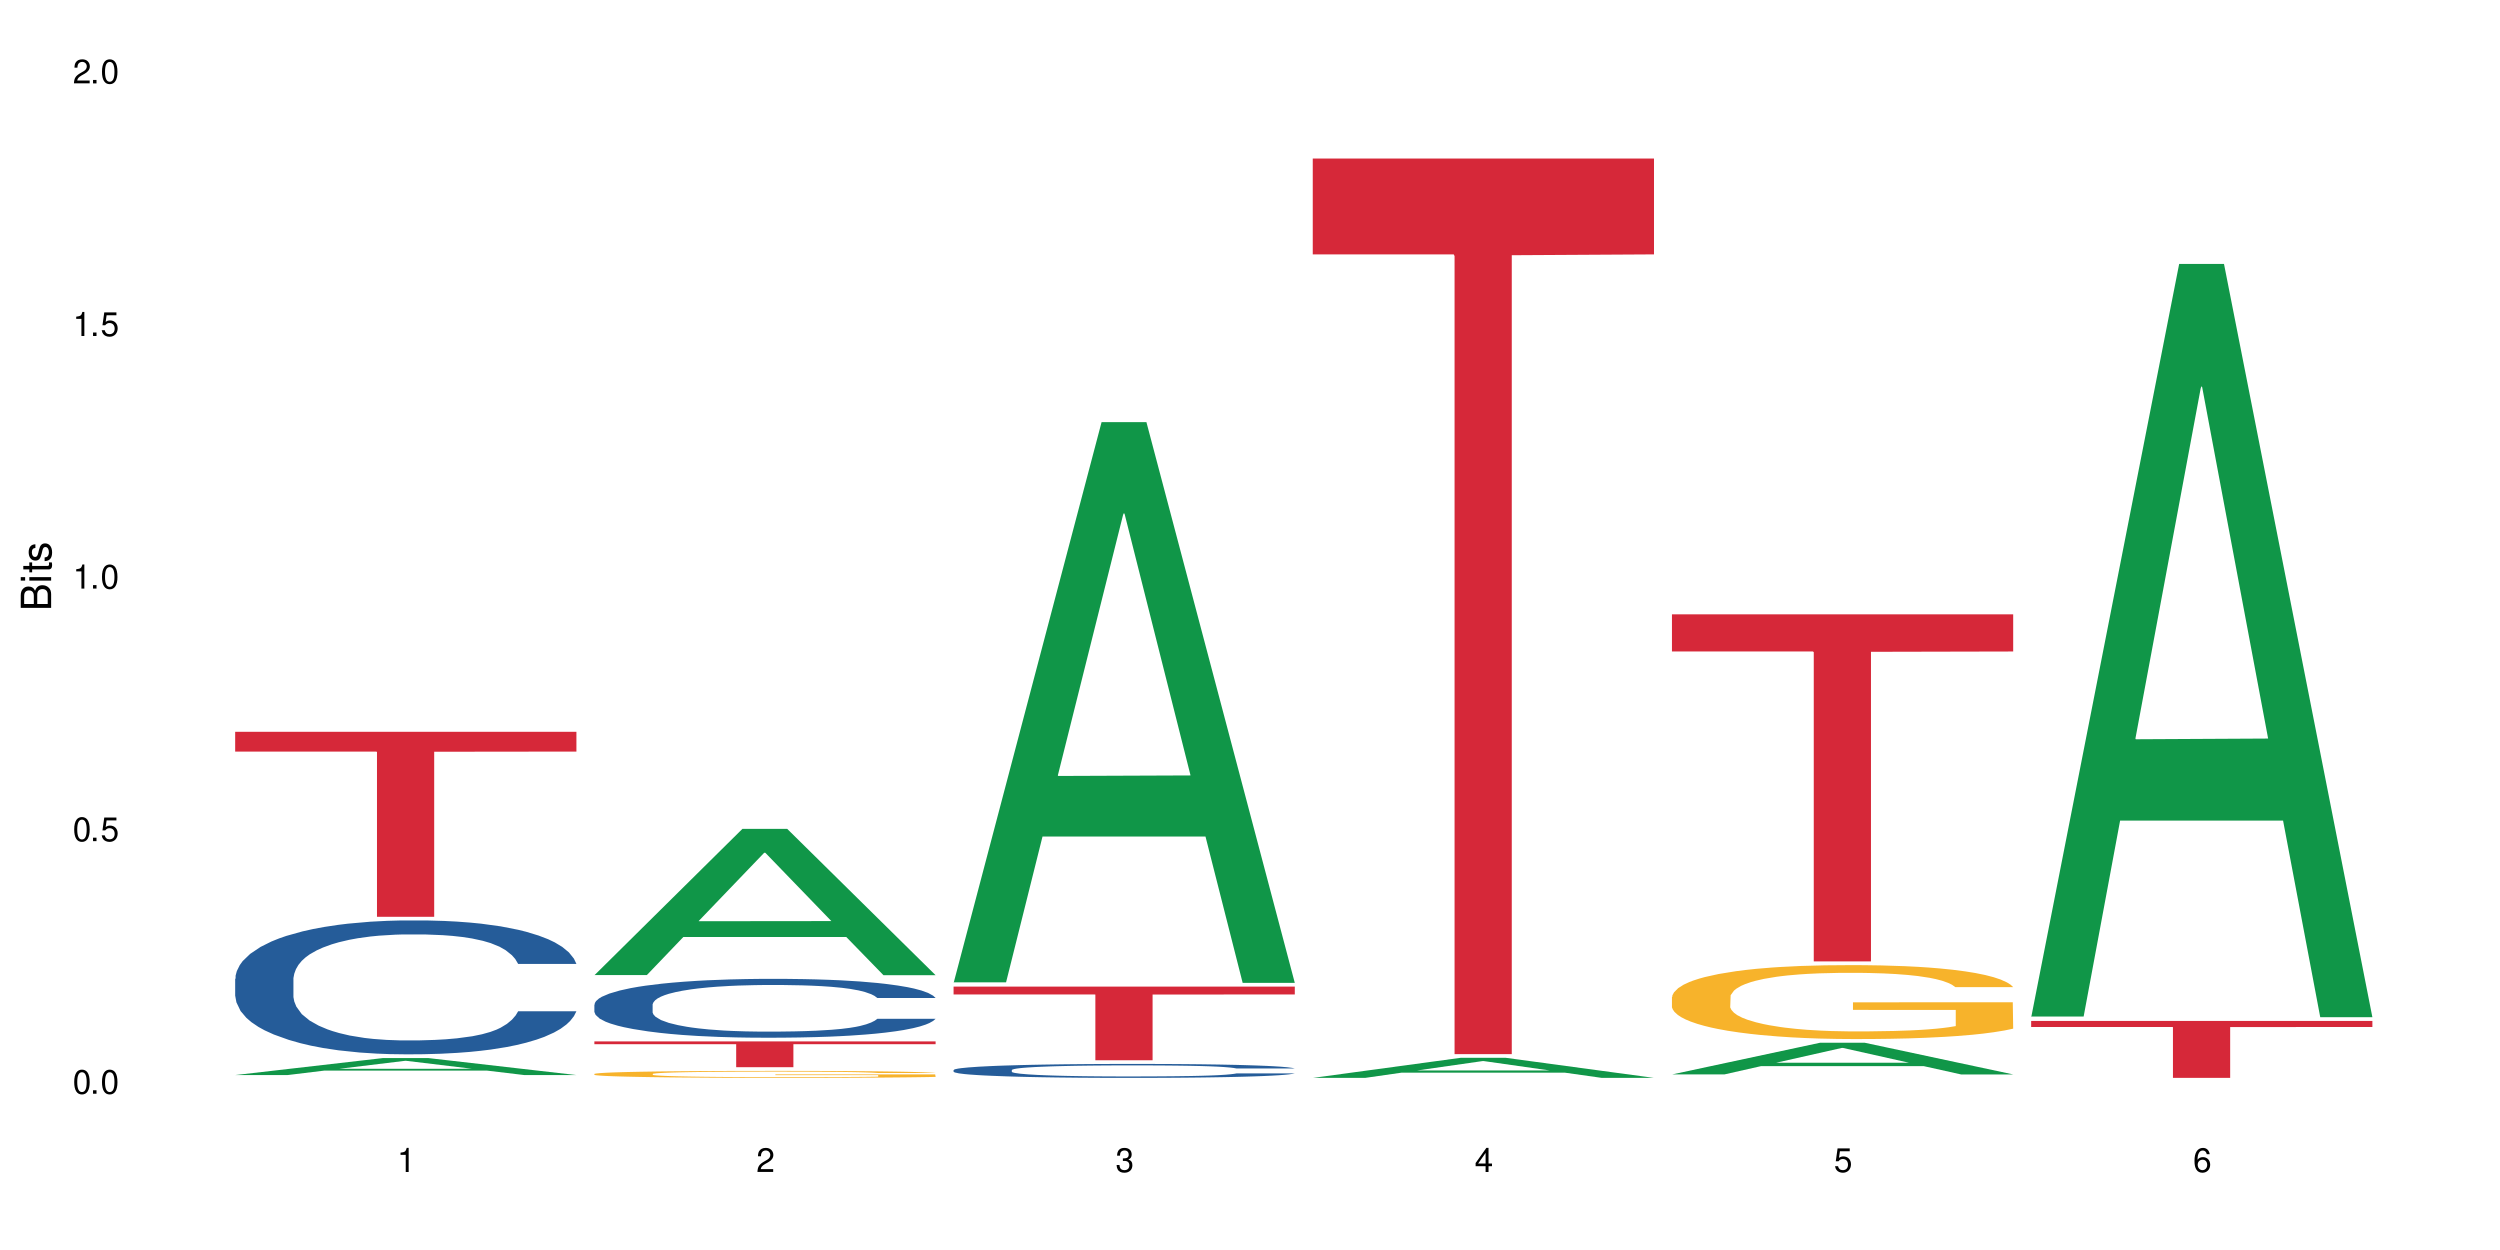 <?xml version="1.0" encoding="UTF-8"?>
<svg xmlns="http://www.w3.org/2000/svg" xmlns:xlink="http://www.w3.org/1999/xlink" width="720" height="360" viewBox="0 0 720 360">
<defs>
<g>
<g id="glyph-0-0">
</g>
<g id="glyph-0-1">
<path d="M 2.641 -6.938 C 2 -6.938 1.422 -6.656 1.078 -6.172 C 0.641 -5.562 0.406 -4.641 0.406 -3.359 C 0.406 -1.016 1.188 0.219 2.641 0.219 C 4.078 0.219 4.859 -1.016 4.859 -3.297 C 4.859 -4.641 4.656 -5.547 4.203 -6.172 C 3.844 -6.656 3.281 -6.938 2.641 -6.938 Z M 2.641 -6.188 C 3.547 -6.188 4 -5.25 4 -3.375 C 4 -1.406 3.562 -0.484 2.625 -0.484 C 1.734 -0.484 1.281 -1.438 1.281 -3.344 C 1.281 -5.25 1.734 -6.188 2.641 -6.188 Z M 2.641 -6.188 "/>
</g>
<g id="glyph-0-2">
<path d="M 1.828 -1 L 0.828 -1 L 0.828 0 L 1.828 0 Z M 1.828 -1 "/>
</g>
<g id="glyph-0-3">
<path d="M 4.562 -6.797 L 1.062 -6.797 L 0.547 -3.094 L 1.328 -3.094 C 1.719 -3.562 2.047 -3.734 2.578 -3.734 C 3.484 -3.734 4.062 -3.109 4.062 -2.094 C 4.062 -1.125 3.484 -0.531 2.578 -0.531 C 1.828 -0.531 1.375 -0.906 1.188 -1.672 L 0.328 -1.672 C 0.453 -1.109 0.547 -0.844 0.75 -0.594 C 1.125 -0.078 1.828 0.219 2.594 0.219 C 3.969 0.219 4.922 -0.781 4.922 -2.219 C 4.922 -3.562 4.031 -4.484 2.719 -4.484 C 2.25 -4.484 1.859 -4.359 1.469 -4.062 L 1.734 -5.969 L 4.562 -5.969 Z M 4.562 -6.797 "/>
</g>
<g id="glyph-0-4">
<path d="M 2.484 -4.938 L 2.484 0 L 3.328 0 L 3.328 -6.938 L 2.766 -6.938 C 2.469 -5.875 2.281 -5.734 0.984 -5.562 L 0.984 -4.938 Z M 2.484 -4.938 "/>
</g>
<g id="glyph-0-5">
<path d="M 4.859 -0.828 L 1.281 -0.828 C 1.359 -1.406 1.672 -1.781 2.5 -2.281 L 3.469 -2.828 C 4.406 -3.344 4.906 -4.062 4.906 -4.906 C 4.906 -5.484 4.672 -6.031 4.266 -6.406 C 3.859 -6.766 3.375 -6.938 2.719 -6.938 C 1.859 -6.938 1.219 -6.625 0.844 -6.031 C 0.609 -5.672 0.5 -5.234 0.484 -4.531 L 1.328 -4.531 C 1.359 -5.016 1.406 -5.281 1.531 -5.516 C 1.75 -5.938 2.188 -6.203 2.703 -6.203 C 3.469 -6.203 4.031 -5.641 4.031 -4.891 C 4.031 -4.344 3.719 -3.859 3.125 -3.516 L 2.234 -3 C 0.812 -2.172 0.406 -1.531 0.328 -0.016 L 4.859 -0.016 Z M 4.859 -0.828 "/>
</g>
<g id="glyph-0-6">
<path d="M 2.125 -3.188 L 2.578 -3.188 C 3.5 -3.188 3.984 -2.766 3.984 -1.922 C 3.984 -1.062 3.469 -0.531 2.594 -0.531 C 1.656 -0.531 1.203 -1 1.156 -2.016 L 0.312 -2.016 C 0.344 -1.453 0.438 -1.094 0.609 -0.781 C 0.953 -0.109 1.625 0.219 2.547 0.219 C 3.953 0.219 4.859 -0.625 4.859 -1.938 C 4.859 -2.828 4.516 -3.297 3.703 -3.594 C 4.344 -3.844 4.656 -4.328 4.656 -5.031 C 4.656 -6.219 3.875 -6.938 2.578 -6.938 C 1.203 -6.938 0.484 -6.172 0.453 -4.703 L 1.297 -4.703 C 1.312 -5.125 1.344 -5.359 1.453 -5.578 C 1.641 -5.969 2.062 -6.203 2.594 -6.203 C 3.344 -6.203 3.797 -5.75 3.797 -5 C 3.797 -4.516 3.609 -4.219 3.25 -4.047 C 3.016 -3.953 2.703 -3.922 2.125 -3.906 Z M 2.125 -3.188 "/>
</g>
<g id="glyph-0-7">
<path d="M 3.141 -1.672 L 3.141 0 L 3.984 0 L 3.984 -1.672 L 4.984 -1.672 L 4.984 -2.438 L 3.984 -2.438 L 3.984 -6.938 L 3.359 -6.938 L 0.266 -2.578 L 0.266 -1.672 Z M 3.141 -2.438 L 1 -2.438 L 3.141 -5.5 Z M 3.141 -2.438 "/>
</g>
<g id="glyph-0-8">
<path d="M 4.781 -5.125 C 4.609 -6.266 3.891 -6.938 2.844 -6.938 C 2.094 -6.938 1.422 -6.578 1.031 -5.953 C 0.594 -5.266 0.406 -4.422 0.406 -3.172 C 0.406 -2 0.578 -1.25 0.984 -0.641 C 1.359 -0.078 1.953 0.219 2.703 0.219 C 3.984 0.219 4.922 -0.75 4.922 -2.094 C 4.922 -3.375 4.062 -4.281 2.844 -4.281 C 2.172 -4.281 1.641 -4.031 1.281 -3.516 C 1.281 -5.234 1.828 -6.188 2.797 -6.188 C 3.391 -6.188 3.797 -5.797 3.938 -5.125 Z M 2.734 -3.531 C 3.547 -3.531 4.062 -2.953 4.062 -2.031 C 4.062 -1.156 3.484 -0.531 2.703 -0.531 C 1.922 -0.531 1.328 -1.188 1.328 -2.078 C 1.328 -2.938 1.906 -3.531 2.734 -3.531 Z M 2.734 -3.531 "/>
</g>
<g id="glyph-1-0">
</g>
<g id="glyph-1-1">
<path d="M 0 -0.953 L 0 -4.891 C 0 -5.719 -0.234 -6.344 -0.734 -6.797 C -1.188 -7.234 -1.812 -7.469 -2.5 -7.469 C -3.547 -7.469 -4.188 -7 -4.625 -5.875 C -4.984 -6.688 -5.625 -7.094 -6.531 -7.094 C -7.172 -7.094 -7.734 -6.859 -8.141 -6.391 C -8.562 -5.922 -8.75 -5.344 -8.75 -4.5 L -8.75 -0.953 Z M -4.984 -2.062 L -7.766 -2.062 L -7.766 -4.219 C -7.766 -4.844 -7.688 -5.203 -7.453 -5.5 C -7.219 -5.812 -6.859 -5.969 -6.375 -5.969 C -5.891 -5.969 -5.531 -5.812 -5.297 -5.5 C -5.062 -5.203 -4.984 -4.844 -4.984 -4.219 Z M -0.984 -2.062 L -4 -2.062 L -4 -4.781 C -4 -5.766 -3.438 -6.359 -2.484 -6.359 C -1.547 -6.359 -0.984 -5.766 -0.984 -4.781 Z M -0.984 -2.062 "/>
</g>
<g id="glyph-1-2">
<path d="M -6.281 -1.797 L -6.281 -0.797 L 0 -0.797 L 0 -1.797 Z M -8.75 -1.797 L -8.75 -0.797 L -7.484 -0.797 L -7.484 -1.797 Z M -8.75 -1.797 "/>
</g>
<g id="glyph-1-3">
<path d="M -6.281 -3.047 L -6.281 -2.016 L -8.016 -2.016 L -8.016 -1.016 L -6.281 -1.016 L -6.281 -0.172 L -5.469 -0.172 L -5.469 -1.016 L -0.719 -1.016 C -0.078 -1.016 0.281 -1.453 0.281 -2.234 C 0.281 -2.5 0.25 -2.719 0.188 -3.047 L -0.641 -3.047 C -0.609 -2.906 -0.594 -2.766 -0.594 -2.562 C -0.594 -2.141 -0.719 -2.016 -1.156 -2.016 L -5.469 -2.016 L -5.469 -3.047 Z M -6.281 -3.047 "/>
</g>
<g id="glyph-1-4">
<path d="M -4.531 -5.25 C -5.766 -5.25 -6.469 -4.422 -6.469 -2.969 C -6.469 -1.516 -5.719 -0.562 -4.547 -0.562 C -3.562 -0.562 -3.094 -1.062 -2.734 -2.562 L -2.516 -3.484 C -2.344 -4.188 -2.094 -4.469 -1.641 -4.469 C -1.047 -4.469 -0.641 -3.875 -0.641 -3 C -0.641 -2.453 -0.797 -2 -1.062 -1.75 C -1.25 -1.594 -1.422 -1.531 -1.875 -1.469 L -1.875 -0.406 C -0.422 -0.453 0.281 -1.266 0.281 -2.922 C 0.281 -4.5 -0.5 -5.516 -1.719 -5.516 C -2.656 -5.516 -3.172 -4.984 -3.469 -3.734 L -3.703 -2.766 C -3.891 -1.953 -4.156 -1.609 -4.594 -1.609 C -5.188 -1.609 -5.547 -2.125 -5.547 -2.938 C -5.547 -3.75 -5.203 -4.172 -4.531 -4.203 Z M -4.531 -5.25 "/>
</g>
</g>
</defs>
<rect x="-72" y="-36" width="864" height="432" fill="rgb(100%, 100%, 100%)" fill-opacity="1"/>
<path fill-rule="nonzero" fill="rgb(6.275%, 58.824%, 28.235%)" fill-opacity="1" d="M 67.73 309.613 L 67.836 309.609 L 110.359 304.715 L 123.273 304.715 L 166.008 309.617 L 150.992 309.617 L 140.281 308.34 L 93.352 308.34 L 82.852 309.613 L 67.73 309.613 L 97.863 307.809 L 135.977 307.805 L 116.973 305.516 L 116.766 305.512 L 116.555 305.527 L 97.758 307.805 L 97.863 307.809 Z M 67.73 309.613 "/>
<path fill-rule="nonzero" fill="rgb(14.51%, 36.078%, 60%)" fill-opacity="1" d="M 67.73 281.875 L 67.852 281.84 L 67.852 280.992 L 68.211 279.652 L 69.051 277.961 L 69.887 276.797 L 72.047 274.719 L 75.043 272.711 L 78.156 271.16 L 80.434 270.242 L 82.473 269.539 L 87.145 268.234 L 90.145 267.566 L 93.379 266.965 L 97.332 266.367 L 100.211 266.016 L 106.684 265.449 L 111.477 265.203 L 115.191 265.098 L 123.223 265.098 L 128.016 265.238 L 131.492 265.414 L 135.324 265.699 L 138.562 266.016 L 144.195 266.789 L 149.227 267.777 L 151.504 268.34 L 155.102 269.434 L 157.855 270.492 L 159.773 271.406 L 161.934 272.711 L 163.848 274.297 L 165.289 276.094 L 166.008 277.609 L 149.227 277.609 L 148.391 276.199 L 147.43 275.105 L 145.633 273.664 L 143.836 272.641 L 141.316 271.617 L 139.039 270.949 L 135.926 270.277 L 133.168 269.855 L 130.293 269.539 L 127.535 269.328 L 122.262 269.117 L 116.148 269.117 L 113.871 269.188 L 109.199 269.469 L 106.684 269.715 L 103.086 270.207 L 100.57 270.668 L 97.574 271.371 L 95.535 271.969 L 93.02 272.887 L 91.223 273.699 L 89.184 274.859 L 87.984 275.742 L 86.906 276.727 L 85.949 277.891 L 85.23 279.125 L 84.75 280.43 L 84.508 281.695 L 84.508 287.16 L 84.75 288.43 L 85.348 289.91 L 86.906 292.059 L 89.184 293.926 L 91.82 295.406 L 94.336 296.465 L 95.777 296.957 L 97.691 297.52 L 100.688 298.227 L 105.004 298.93 L 107.52 299.211 L 111.355 299.492 L 115.312 299.637 L 120.586 299.637 L 125.258 299.492 L 128.375 299.316 L 131.609 299.035 L 136.043 298.438 L 138.801 297.871 L 141.199 297.203 L 142.996 296.535 L 144.195 295.969 L 145.992 294.879 L 147.43 293.68 L 148.508 292.445 L 149.227 291.246 L 166.008 291.246 L 165.289 292.656 L 164.207 294.031 L 163.129 295.055 L 161.453 296.289 L 159.535 297.379 L 156.777 298.613 L 154.5 299.422 L 151.504 300.305 L 148.75 300.973 L 145.754 301.574 L 141.316 302.277 L 138.441 302.629 L 135.324 302.949 L 131.609 303.23 L 126.938 303.477 L 121.902 303.617 L 117.227 303.652 L 112.195 303.582 L 108.48 303.441 L 103.566 303.125 L 97.453 302.488 L 93.02 301.82 L 89.543 301.152 L 86.547 300.445 L 83.191 299.492 L 78.875 297.945 L 76.238 296.746 L 74.441 295.758 L 72.406 294.383 L 70.969 293.152 L 69.289 291.176 L 68.09 288.676 L 67.73 286.738 Z M 67.73 281.875 "/>
<path fill-rule="nonzero" fill="rgb(83.922%, 15.686%, 22.353%)" fill-opacity="1" d="M 67.73 210.75 L 166.008 210.75 L 166.008 216.453 L 125.047 216.504 L 125.047 264.035 L 108.57 264.035 L 108.57 216.555 L 108.332 216.453 L 67.73 216.453 Z M 67.73 210.75 "/>
<path fill-rule="nonzero" fill="rgb(6.275%, 58.824%, 28.235%)" fill-opacity="1" d="M 171.18 280.82 L 171.285 280.781 L 213.809 238.723 L 226.723 238.723 L 269.453 280.859 L 254.441 280.859 L 243.73 269.859 L 196.797 269.859 L 186.297 280.82 L 171.18 280.82 L 201.312 265.312 L 239.426 265.27 L 220.422 245.609 L 220.211 245.57 L 220 245.688 L 201.207 265.27 L 201.312 265.312 Z M 171.18 280.82 "/>
<path fill-rule="nonzero" fill="rgb(14.51%, 36.078%, 60%)" fill-opacity="1" d="M 171.18 289.297 L 171.297 289.281 L 171.297 288.906 L 171.66 288.32 L 172.496 287.574 L 173.336 287.066 L 175.492 286.152 L 178.488 285.27 L 181.605 284.586 L 183.883 284.184 L 185.922 283.875 L 190.594 283.301 L 193.59 283.008 L 196.828 282.742 L 200.781 282.48 L 203.656 282.324 L 210.129 282.078 L 214.922 281.969 L 218.641 281.922 L 226.668 281.922 L 231.461 281.984 L 234.938 282.062 L 238.773 282.188 L 242.008 282.324 L 247.641 282.664 L 252.676 283.098 L 254.953 283.348 L 258.547 283.828 L 261.305 284.293 L 263.223 284.695 L 265.379 285.27 L 267.297 285.965 L 268.734 286.754 L 269.453 287.422 L 252.676 287.422 L 251.836 286.801 L 250.879 286.32 L 249.082 285.688 L 247.281 285.238 L 244.766 284.789 L 242.488 284.492 L 239.371 284.199 L 236.617 284.012 L 233.738 283.875 L 230.984 283.781 L 225.711 283.688 L 219.598 283.688 L 217.32 283.719 L 212.645 283.844 L 210.129 283.953 L 206.535 284.168 L 204.016 284.371 L 201.02 284.68 L 198.984 284.941 L 196.469 285.344 L 194.668 285.703 L 192.633 286.211 L 191.434 286.602 L 190.355 287.035 L 189.395 287.543 L 188.676 288.086 L 188.199 288.66 L 187.957 289.219 L 187.957 291.617 L 188.199 292.176 L 188.797 292.828 L 190.355 293.77 L 192.633 294.594 L 195.27 295.242 L 197.785 295.707 L 199.223 295.926 L 201.141 296.172 L 204.137 296.48 L 208.453 296.793 L 210.969 296.914 L 214.805 297.039 L 218.758 297.102 L 224.031 297.102 L 228.707 297.039 L 231.82 296.961 L 235.059 296.84 L 239.492 296.574 L 242.25 296.328 L 244.645 296.031 L 246.445 295.738 L 247.641 295.492 L 249.441 295.012 L 250.879 294.484 L 251.957 293.941 L 252.676 293.414 L 269.453 293.414 L 268.734 294.035 L 267.656 294.637 L 266.578 295.086 L 264.898 295.629 L 262.984 296.109 L 260.227 296.652 L 257.949 297.008 L 254.953 297.395 L 252.195 297.691 L 249.199 297.953 L 244.766 298.262 L 241.891 298.418 L 238.773 298.559 L 235.059 298.68 L 230.383 298.789 L 225.352 298.852 L 220.676 298.867 L 215.645 298.836 L 211.926 298.773 L 207.012 298.633 L 200.902 298.355 L 196.469 298.062 L 192.992 297.766 L 189.996 297.457 L 186.641 297.039 L 182.324 296.359 L 179.688 295.832 L 177.891 295.398 L 175.852 294.793 L 174.414 294.25 L 172.738 293.383 L 171.539 292.285 L 171.18 291.434 Z M 171.18 289.297 "/>
<path fill-rule="nonzero" fill="rgb(96.863%, 70.196%, 16.863%)" fill-opacity="1" d="M 171.18 309.281 L 171.297 309.277 L 171.297 309.242 L 171.777 309.16 L 172.977 309.047 L 174.535 308.953 L 176.211 308.879 L 177.293 308.84 L 179.09 308.785 L 180.648 308.742 L 184.602 308.66 L 189.637 308.582 L 192.391 308.551 L 195.508 308.52 L 199.941 308.484 L 201.98 308.473 L 208.211 308.441 L 215.281 308.422 L 223.074 308.418 L 226.668 308.418 L 231.582 308.426 L 238.293 308.445 L 242.129 308.465 L 245.125 308.484 L 248.242 308.508 L 252.078 308.543 L 255.672 308.59 L 258.547 308.633 L 261.426 308.688 L 263.82 308.746 L 265.859 308.812 L 267.656 308.891 L 268.734 308.953 L 269.453 309.02 L 252.797 309.02 L 251.836 308.953 L 250.758 308.902 L 248.961 308.844 L 247.164 308.797 L 245.363 308.762 L 242.008 308.715 L 239.133 308.688 L 235.539 308.66 L 232.062 308.645 L 228.105 308.633 L 225.711 308.629 L 219.359 308.629 L 213.605 308.641 L 210.25 308.656 L 207.852 308.672 L 204.496 308.699 L 202.461 308.723 L 201.262 308.734 L 197.664 308.793 L 195.27 308.844 L 193.949 308.879 L 192.273 308.934 L 191.074 308.984 L 189.754 309.059 L 189.035 309.113 L 188.078 309.238 L 187.957 309.57 L 188.316 309.641 L 189.035 309.715 L 189.996 309.781 L 191.434 309.852 L 192.871 309.906 L 195.387 309.977 L 197.547 310.023 L 199.223 310.055 L 202.461 310.105 L 203.777 310.121 L 206.895 310.156 L 210.129 310.18 L 214.086 310.203 L 217.082 310.215 L 221.875 310.223 L 227.988 310.223 L 235.18 310.211 L 239.73 310.199 L 242.848 310.184 L 244.887 310.168 L 247.402 310.148 L 249.199 310.133 L 250.879 310.109 L 252.914 310.078 L 252.914 309.641 L 223.312 309.637 L 223.312 309.434 L 269.336 309.43 L 269.453 310.148 L 266.938 310.199 L 263.82 310.246 L 260.824 310.285 L 257.711 310.316 L 253.273 310.352 L 249.68 310.371 L 244.168 310.398 L 239.133 310.414 L 233.859 310.426 L 229.184 310.43 L 223.672 310.434 L 218.758 310.43 L 213.484 310.418 L 209.289 310.402 L 205.457 310.387 L 201.621 310.359 L 196.828 310.324 L 193.711 310.293 L 190.473 310.254 L 187.238 310.207 L 184.363 310.156 L 182.445 310.117 L 180.527 310.074 L 178.488 310.02 L 176.57 309.957 L 175.133 309.898 L 173.816 309.836 L 172.855 309.773 L 171.898 309.691 L 171.418 309.625 L 171.18 309.566 Z M 171.18 309.281 "/>
<path fill-rule="nonzero" fill="rgb(83.922%, 15.686%, 22.353%)" fill-opacity="1" d="M 171.18 299.93 L 269.453 299.93 L 269.453 300.727 L 228.496 300.73 L 228.496 307.355 L 212.02 307.355 L 212.02 300.738 L 211.777 300.727 L 171.18 300.727 Z M 171.18 299.93 "/>
<path fill-rule="nonzero" fill="rgb(6.275%, 58.824%, 28.235%)" fill-opacity="1" d="M 274.629 282.918 L 274.73 282.766 L 317.254 121.574 L 330.168 121.574 L 372.902 283.07 L 357.887 283.07 L 347.18 240.914 L 300.246 240.914 L 289.746 282.918 L 274.629 282.918 L 304.762 223.477 L 342.875 223.324 L 323.871 147.961 L 323.66 147.809 L 323.449 148.266 L 304.656 223.324 L 304.762 223.477 Z M 274.629 282.918 "/>
<path fill-rule="nonzero" fill="rgb(14.51%, 36.078%, 60%)" fill-opacity="1" d="M 274.629 308.164 L 274.746 308.16 L 274.746 308.07 L 275.105 307.93 L 275.945 307.754 L 276.785 307.633 L 278.941 307.418 L 281.938 307.207 L 285.055 307.047 L 287.332 306.949 L 289.367 306.879 L 294.043 306.742 L 297.039 306.672 L 300.273 306.609 L 304.23 306.547 L 307.105 306.508 L 313.578 306.449 L 318.371 306.426 L 322.086 306.414 L 330.117 306.414 L 334.91 306.43 L 338.387 306.445 L 342.223 306.477 L 345.457 306.508 L 351.09 306.59 L 356.125 306.691 L 358.402 306.754 L 361.996 306.867 L 364.754 306.977 L 366.672 307.07 L 368.828 307.207 L 370.746 307.371 L 372.184 307.559 L 372.902 307.719 L 356.125 307.719 L 355.285 307.57 L 354.324 307.457 L 352.527 307.309 L 350.73 307.199 L 348.215 307.094 L 345.938 307.023 L 342.82 306.953 L 340.062 306.91 L 337.188 306.879 L 334.43 306.855 L 329.156 306.832 L 323.047 306.832 L 320.77 306.84 L 316.094 306.871 L 313.578 306.895 L 309.98 306.945 L 307.465 306.996 L 304.469 307.066 L 302.434 307.129 L 299.914 307.227 L 298.117 307.309 L 296.078 307.434 L 294.883 307.523 L 293.801 307.625 L 292.844 307.746 L 292.125 307.875 L 291.645 308.012 L 291.406 308.145 L 291.406 308.715 L 291.645 308.848 L 292.246 309 L 293.801 309.223 L 296.078 309.418 L 298.715 309.574 L 301.234 309.684 L 302.672 309.734 L 304.59 309.793 L 307.586 309.867 L 311.898 309.941 L 314.418 309.969 L 318.25 310 L 322.207 310.016 L 327.48 310.016 L 332.152 310 L 335.27 309.98 L 338.508 309.953 L 342.941 309.891 L 345.695 309.832 L 348.094 309.762 L 349.891 309.691 L 351.09 309.633 L 352.887 309.52 L 354.324 309.395 L 355.406 309.266 L 356.125 309.141 L 372.902 309.141 L 372.184 309.285 L 371.105 309.43 L 370.027 309.535 L 368.348 309.664 L 366.43 309.777 L 363.676 309.906 L 361.398 309.992 L 358.402 310.082 L 355.645 310.152 L 352.648 310.215 L 348.215 310.289 L 345.336 310.328 L 342.223 310.359 L 338.508 310.391 L 333.832 310.414 L 328.797 310.43 L 324.125 310.434 L 319.09 310.426 L 315.375 310.41 L 310.461 310.379 L 304.348 310.312 L 299.914 310.242 L 296.438 310.172 L 293.441 310.098 L 290.086 310 L 285.773 309.836 L 283.137 309.715 L 281.34 309.609 L 279.301 309.469 L 277.863 309.34 L 276.184 309.133 L 274.988 308.871 L 274.629 308.668 Z M 274.629 308.164 "/>
<path fill-rule="nonzero" fill="rgb(83.922%, 15.686%, 22.353%)" fill-opacity="1" d="M 274.629 284.133 L 372.902 284.133 L 372.902 286.406 L 331.945 286.426 L 331.945 305.352 L 315.465 305.352 L 315.465 286.445 L 315.227 286.406 L 274.629 286.406 Z M 274.629 284.133 "/>
<path fill-rule="nonzero" fill="rgb(6.275%, 58.824%, 28.235%)" fill-opacity="1" d="M 378.074 310.426 L 378.18 310.422 L 420.703 304.645 L 433.617 304.645 L 476.352 310.434 L 461.336 310.434 L 450.625 308.922 L 403.695 308.922 L 393.195 310.426 L 378.074 310.426 L 408.207 308.297 L 446.32 308.293 L 427.316 305.59 L 427.109 305.586 L 426.898 305.602 L 408.105 308.293 L 408.207 308.297 Z M 378.074 310.426 "/>
<path fill-rule="nonzero" fill="rgb(83.922%, 15.686%, 22.353%)" fill-opacity="1" d="M 378.074 45.652 L 476.352 45.652 L 476.352 73.262 L 435.391 73.504 L 435.391 303.582 L 418.914 303.582 L 418.914 73.746 L 418.676 73.262 L 378.074 73.262 Z M 378.074 45.652 "/>
<path fill-rule="nonzero" fill="rgb(6.275%, 58.824%, 28.235%)" fill-opacity="1" d="M 481.523 309.43 L 481.629 309.422 L 524.152 300.316 L 537.066 300.316 L 579.797 309.438 L 564.785 309.438 L 554.074 307.055 L 507.141 307.055 L 496.641 309.43 L 481.523 309.43 L 511.656 306.07 L 549.77 306.062 L 530.766 301.805 L 530.555 301.797 L 530.348 301.824 L 511.551 306.062 L 511.656 306.07 Z M 481.523 309.43 "/>
<path fill-rule="nonzero" fill="rgb(96.863%, 70.196%, 16.863%)" fill-opacity="1" d="M 481.523 287.074 L 481.645 287.055 L 481.645 286.664 L 482.121 285.789 L 483.32 284.586 L 484.879 283.594 L 486.555 282.816 L 487.637 282.406 L 489.434 281.824 L 490.992 281.395 L 494.945 280.52 L 499.98 279.703 L 502.734 279.352 L 505.852 279.02 L 510.285 278.652 L 512.324 278.516 L 518.555 278.203 L 525.629 278.012 L 533.418 277.953 L 537.012 277.973 L 541.926 278.047 L 548.637 278.262 L 552.473 278.457 L 555.469 278.652 L 558.586 278.906 L 562.422 279.293 L 566.016 279.762 L 568.891 280.227 L 571.77 280.812 L 574.164 281.434 L 576.203 282.113 L 578 282.93 L 579.078 283.613 L 579.797 284.293 L 563.141 284.293 L 562.18 283.613 L 561.102 283.086 L 559.305 282.445 L 557.508 281.977 L 555.711 281.609 L 552.352 281.102 L 549.477 280.793 L 545.883 280.52 L 542.406 280.344 L 538.449 280.227 L 536.055 280.188 L 529.703 280.188 L 523.949 280.324 L 520.594 280.48 L 518.195 280.637 L 514.84 280.926 L 512.805 281.16 L 511.605 281.316 L 508.008 281.918 L 505.613 282.465 L 504.293 282.832 L 502.617 283.418 L 501.418 283.941 L 500.098 284.723 L 499.379 285.305 L 498.422 286.629 L 498.301 290.129 L 498.66 290.867 L 499.379 291.664 L 500.34 292.367 L 501.777 293.105 L 503.215 293.668 L 505.73 294.426 L 507.891 294.934 L 509.566 295.266 L 512.805 295.789 L 514.121 295.965 L 517.238 296.312 L 520.473 296.586 L 524.43 296.82 L 527.426 296.938 L 532.219 297.035 L 538.332 297.035 L 545.523 296.918 L 550.078 296.762 L 553.191 296.605 L 555.23 296.469 L 557.746 296.254 L 559.543 296.062 L 561.223 295.848 L 563.258 295.516 L 563.258 290.867 L 533.656 290.848 L 533.656 288.668 L 579.68 288.648 L 579.797 296.254 L 577.281 296.781 L 574.164 297.285 L 571.168 297.676 L 568.055 298.008 L 563.617 298.375 L 560.023 298.609 L 554.512 298.883 L 549.477 299.059 L 544.203 299.172 L 539.531 299.23 L 534.016 299.25 L 529.102 299.211 L 523.828 299.098 L 519.637 298.941 L 515.801 298.746 L 511.965 298.492 L 507.172 298.086 L 504.055 297.754 L 500.82 297.344 L 497.582 296.859 L 494.707 296.332 L 492.789 295.926 L 490.871 295.457 L 488.832 294.875 L 486.918 294.215 L 485.477 293.609 L 484.16 292.93 L 483.199 292.289 L 482.242 291.414 L 481.762 290.711 L 481.523 290.109 Z M 481.523 287.074 "/>
<path fill-rule="nonzero" fill="rgb(83.922%, 15.686%, 22.353%)" fill-opacity="1" d="M 481.523 176.93 L 579.797 176.93 L 579.797 187.629 L 538.84 187.723 L 538.84 276.887 L 522.363 276.887 L 522.363 187.816 L 522.121 187.629 L 481.523 187.629 Z M 481.523 176.93 "/>
<path fill-rule="nonzero" fill="rgb(6.275%, 58.824%, 28.235%)" fill-opacity="1" d="M 584.973 292.754 L 585.074 292.551 L 627.598 76.02 L 640.512 76.02 L 683.246 292.957 L 668.23 292.957 L 657.523 236.332 L 610.59 236.332 L 600.09 292.754 L 584.973 292.754 L 615.105 212.906 L 653.219 212.703 L 634.215 111.465 L 634.004 111.262 L 633.793 111.871 L 615 212.703 L 615.105 212.906 Z M 584.973 292.754 "/>
<path fill-rule="nonzero" fill="rgb(83.922%, 15.686%, 22.353%)" fill-opacity="1" d="M 584.973 294.02 L 683.246 294.02 L 683.246 295.777 L 642.289 295.793 L 642.289 310.434 L 625.809 310.434 L 625.809 295.809 L 625.57 295.777 L 584.973 295.777 Z M 584.973 294.02 "/>
<g fill="rgb(0%, 0%, 0%)" fill-opacity="1">
<use xlink:href="#glyph-0-1" x="20.965" y="314.993"/>
<use xlink:href="#glyph-0-2" x="25.965" y="314.993"/>
<use xlink:href="#glyph-0-1" x="28.965" y="314.993"/>
</g>
<g fill="rgb(0%, 0%, 0%)" fill-opacity="1">
<use xlink:href="#glyph-0-1" x="20.965" y="242.251"/>
<use xlink:href="#glyph-0-2" x="25.965" y="242.251"/>
<use xlink:href="#glyph-0-3" x="28.965" y="242.251"/>
</g>
<g fill="rgb(0%, 0%, 0%)" fill-opacity="1">
<use xlink:href="#glyph-0-4" x="20.965" y="169.509"/>
<use xlink:href="#glyph-0-2" x="25.965" y="169.509"/>
<use xlink:href="#glyph-0-1" x="28.965" y="169.509"/>
</g>
<g fill="rgb(0%, 0%, 0%)" fill-opacity="1">
<use xlink:href="#glyph-0-4" x="20.965" y="96.767"/>
<use xlink:href="#glyph-0-2" x="25.965" y="96.767"/>
<use xlink:href="#glyph-0-3" x="28.965" y="96.767"/>
</g>
<g fill="rgb(0%, 0%, 0%)" fill-opacity="1">
<use xlink:href="#glyph-0-5" x="20.965" y="24.024"/>
<use xlink:href="#glyph-0-2" x="25.965" y="24.024"/>
<use xlink:href="#glyph-0-1" x="28.965" y="24.024"/>
</g>
<g fill="rgb(0%, 0%, 0%)" fill-opacity="1">
<use xlink:href="#glyph-0-4" x="114.367" y="337.532"/>
</g>
<g fill="rgb(0%, 0%, 0%)" fill-opacity="1">
<use xlink:href="#glyph-0-5" x="217.816" y="337.532"/>
</g>
<g fill="rgb(0%, 0%, 0%)" fill-opacity="1">
<use xlink:href="#glyph-0-6" x="321.266" y="337.532"/>
</g>
<g fill="rgb(0%, 0%, 0%)" fill-opacity="1">
<use xlink:href="#glyph-0-7" x="424.711" y="337.532"/>
</g>
<g fill="rgb(0%, 0%, 0%)" fill-opacity="1">
<use xlink:href="#glyph-0-3" x="528.16" y="337.532"/>
</g>
<g fill="rgb(0%, 0%, 0%)" fill-opacity="1">
<use xlink:href="#glyph-0-8" x="631.609" y="337.532"/>
</g>
<g fill="rgb(0%, 0%, 0%)" fill-opacity="1">
<use xlink:href="#glyph-1-1" x="14.725" y="176.012"/>
<use xlink:href="#glyph-1-2" x="14.725" y="168.012"/>
<use xlink:href="#glyph-1-3" x="14.725" y="165.012"/>
<use xlink:href="#glyph-1-4" x="14.725" y="162.012"/>
</g>
</svg>
